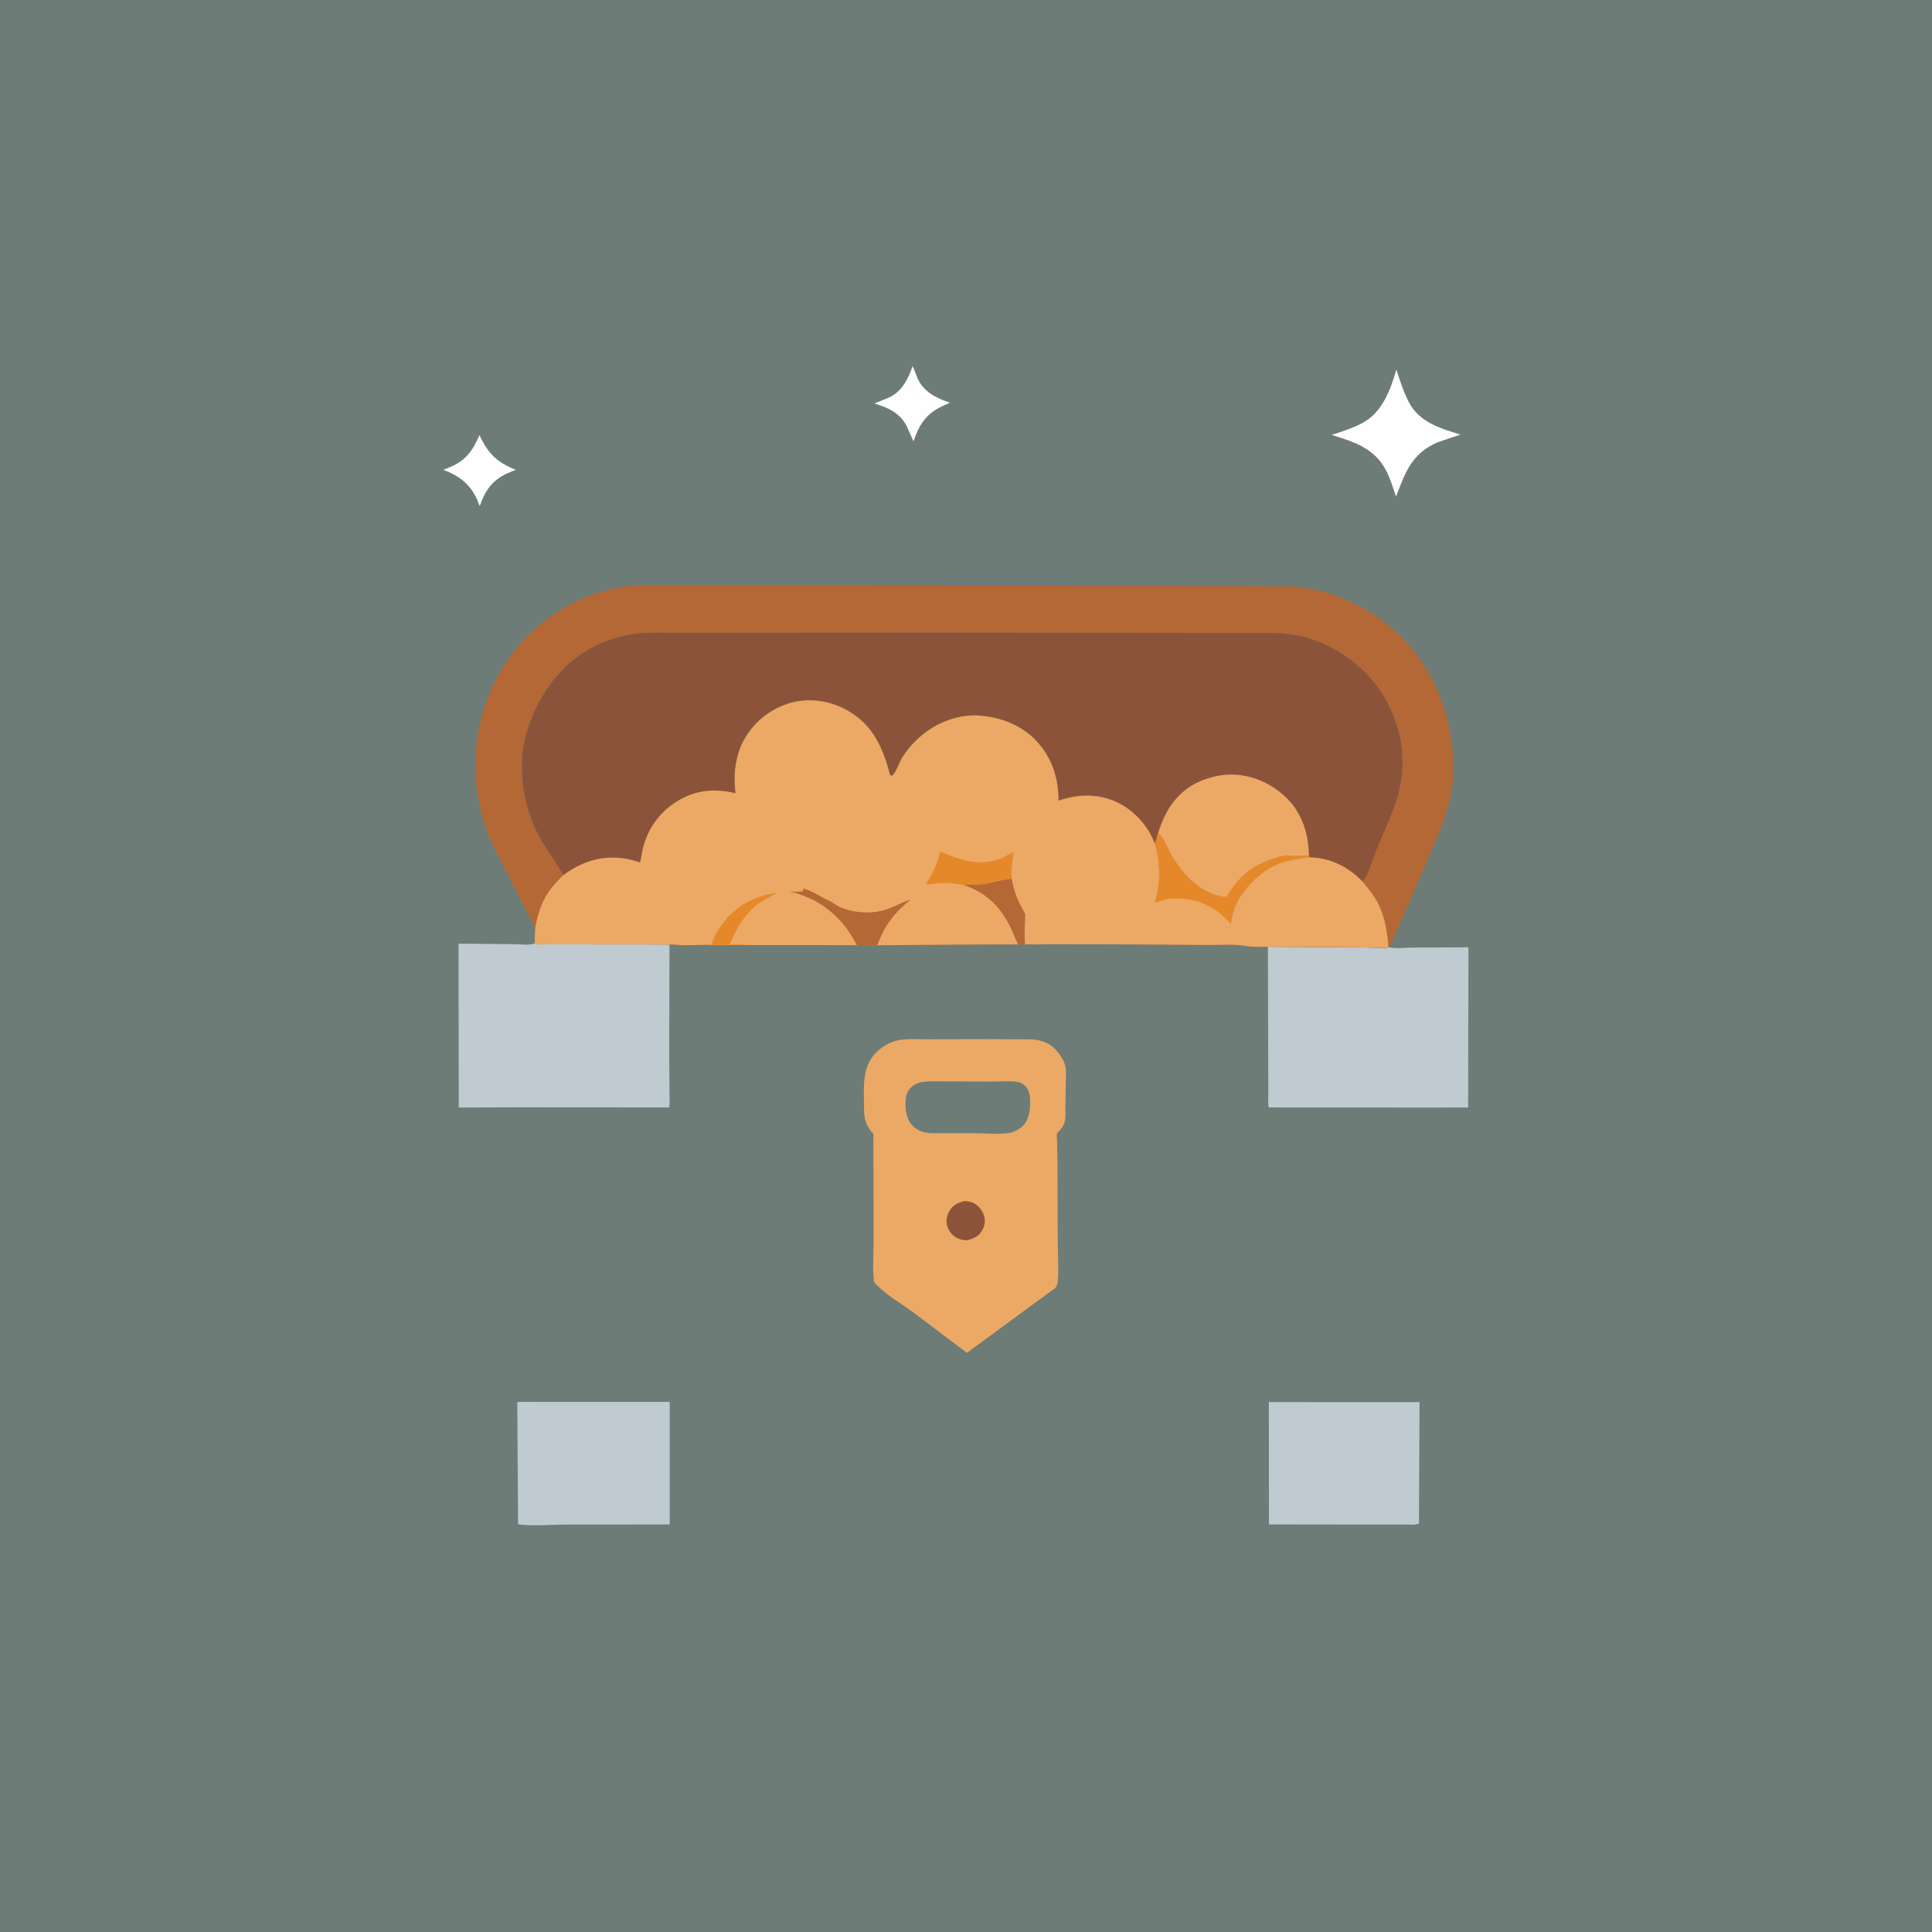 <svg version="1.1" xmlns="http://www.w3.org/2000/svg" style="display: block;" viewBox="0 0 2048 2048" width="1024" height="1024">
<path transform="translate(0,0)" fill="rgb(109,124,118)" d="M -0 -0 L 2048 0 L 2048 2048 L -0 2048 L -0 -0 z"/>
<path transform="translate(0,0)" fill="rgb(254,254,254)" d="M 508.215 461.214 C 517.58 480.937 526.369 489.915 546.791 498.008 L 536.763 502.159 C 521.204 509.711 514.023 520.543 508.528 536.513 L 505.572 529.222 C 498.305 512.922 486.238 504.156 469.943 497.973 L 475.787 495.696 C 493.442 488.648 500.988 478.162 508.215 461.214 z"/>
<path transform="translate(0,0)" fill="rgb(254,254,254)" d="M 967.435 387.984 L 973.073 402 C 979.929 416.075 992.953 422.022 1006.98 426.905 L 998 430.975 C 981.14 439.143 974.13 450.805 968.343 467.831 L 960.927 451.223 C 953.324 437.235 941.309 432.102 926.858 427.724 L 942.604 421.338 C 956.295 414.74 962.75 401.618 967.435 387.984 z"/>
<path transform="translate(0,0)" fill="rgb(254,254,254)" d="M 1480.15 391.833 C 1484.13 403.504 1487.8 415.776 1493.63 426.678 C 1504.96 447.875 1526.86 454.044 1548.15 460.691 L 1523.56 468.972 C 1496.43 481.042 1489.73 500.391 1479.87 526.479 C 1476.65 516.921 1473.7 506.993 1468.95 498.059 C 1456.69 475.001 1434.94 468.175 1411.51 461.019 C 1422.88 457.459 1434.6 453.715 1445.06 447.916 C 1465.39 436.651 1474.08 413.089 1480.15 391.833 z"/>
<path transform="translate(0,0)" fill="rgb(191,203,208)" d="M 1504.77 1486.29 L 1504.16 1615.09 C 1499.91 1616.81 1494.55 1616.07 1490.01 1616.07 L 1458.15 1616.09 L 1345.15 1615.94 L 1345.02 1486.27 L 1504.77 1486.29 z"/>
<path transform="translate(0,0)" fill="rgb(191,203,208)" d="M 548.346 1486.05 L 709.944 1486.1 L 709.976 1616.01 L 600.946 1616.08 C 584.341 1616.11 565.529 1618.1 549.159 1615.86 L 548.346 1486.05 z"/>
<path transform="translate(0,0)" fill="rgb(191,203,208)" d="M 1344.03 1003.57 L 1434.88 1004.14 L 1459.59 1004.61 C 1463.49 1004.69 1468.09 1005.31 1471.86 1004.07 L 1472.85 1004.31 C 1480.6 1005.69 1490.07 1004.54 1498.07 1004.5 L 1556.61 1004.22 L 1556.32 1174.03 L 1504.8 1174.07 L 1344.74 1173.93 C 1343.98 1168.21 1344.54 1161.74 1344.51 1155.92 L 1344.34 1122.71 L 1344.03 1003.57 z"/>
<path transform="translate(0,0)" fill="rgb(191,203,208)" d="M 566.69 1000.04 C 570.141 1001.57 574.296 1001.03 578.006 1001.03 L 601.511 1001.07 L 704.076 1001.16 L 709.671 1001.3 L 709.391 1118.67 L 709.637 1153.29 C 709.697 1160.06 710.255 1167.23 709.272 1173.92 L 547.985 1173.81 L 486.311 1174.02 L 486.049 1000.28 L 544.959 1000.84 C 550.606 1000.88 560.281 1002.17 565.507 1000.46 L 566.69 1000.04 z"/>
<path transform="translate(0,0)" fill="rgb(235,169,101)" d="M 915.882 1173.94 C 915.939 1154.04 913.103 1131.81 928.241 1116.23 C 934.28 1110.02 941.889 1105.36 950.296 1103.16 C 960.222 1100.57 972.59 1101.76 982.821 1101.65 L 1051.19 1101.51 L 1082.94 1101.73 C 1090.13 1101.78 1097.35 1101.3 1104.24 1103.64 L 1105.76 1104.12 C 1115.99 1107.54 1123 1115.72 1127.59 1125.22 C 1130.88 1132.02 1129.86 1139.91 1129.79 1147.27 L 1129.4 1176.24 L 1129.47 1181.83 C 1129.13 1189.62 1128.4 1192.32 1123.28 1198.36 C 1122.73 1199 1120.56 1201.16 1120.34 1201.74 C 1119.93 1202.79 1120.5 1207.19 1120.54 1208.53 L 1120.97 1230.24 L 1121.28 1318.05 C 1121.33 1331.16 1122.51 1345.49 1121.29 1358.5 C 1121.06 1360.87 1120.05 1362.96 1118.98 1365.05 L 1024.98 1434.09 L 968.191 1391.23 C 955.723 1382.06 940.474 1373.32 929.618 1362.36 C 927.969 1360.7 926.591 1359.7 926.307 1357.23 C 924.872 1344.73 926.035 1330.7 926.014 1318.02 L 925.923 1233.72 L 925.83 1201.99 C 919.279 1194.86 916.737 1188.84 915.931 1179.21 L 915.882 1173.94 z"/>
<path transform="translate(0,0)" fill="rgb(139,84,58)" d="M 1022.6 1273.12 C 1026.38 1273.51 1030.24 1273.93 1033.5 1276.05 C 1038.77 1279.49 1042.77 1285.25 1043.77 1291.5 C 1044.6 1296.73 1042.84 1302.11 1039.78 1306.34 C 1036.13 1311.38 1030.28 1313.69 1024.42 1314.86 C 1021.54 1314.44 1018.15 1314.1 1015.5 1312.87 C 1009.95 1310.31 1006.07 1305.72 1004.24 1299.93 C 1002.46 1294.33 1003.51 1288.72 1006.42 1283.71 C 1010.18 1277.24 1015.62 1274.87 1022.6 1273.12 z"/>
<path transform="translate(0,0)" fill="rgb(109,124,118)" d="M 960.352 1177.81 L 959.996 1174 C 959.647 1166.41 959.802 1158.71 965.5 1152.92 C 971.448 1146.88 979.796 1146.42 987.767 1146.27 L 1049.82 1146.51 C 1059.15 1146.57 1070.45 1145.41 1079.5 1147.07 C 1082.39 1147.6 1085.05 1149.39 1087.07 1151.49 C 1093.08 1157.72 1092.07 1168.05 1091.7 1176 C 1090.32 1184.19 1088.72 1190.37 1081.83 1195.58 C 1078.87 1197.82 1074.48 1200.13 1070.78 1200.77 C 1058.63 1202.87 1043.78 1201.2 1031.29 1201.2 L 998.971 1201.14 C 993.285 1201.12 986.941 1201.62 981.335 1200.57 C 974.43 1199.28 967.953 1195.27 964.21 1189.22 C 962.057 1185.75 961.219 1181.75 960.352 1177.81 z"/>
<path transform="translate(0,0)" fill="rgb(180,104,54)" d="M 779.388 620.697 L 1255.91 621.077 L 1346.11 621.325 C 1357.22 621.57 1368.73 621.309 1379.76 622.727 C 1420.91 628.017 1459.55 648.25 1488.3 678.053 C 1522.71 713.729 1541.29 766.212 1540.52 815.5 C 1540.29 830.354 1537.88 845.72 1533.7 859.982 C 1529.41 874.618 1522.98 888.526 1516.92 902.489 L 1494.89 954 L 1480.33 987.38 C 1478.11 992.424 1475.59 999.98 1471.86 1004.07 C 1470.43 985.674 1467.71 968.722 1458.09 952.636 C 1454.28 946.269 1449.36 940.562 1444.71 934.8 L 1445.11 934.157 C 1451.16 925.003 1454.86 911.337 1459.04 901 C 1466.74 881.984 1476.34 862.879 1481.81 843.104 C 1491.65 807.486 1486.35 772.05 1467.9 740 C 1449.39 707.836 1417.46 684.432 1381.68 675.029 C 1363.1 670.145 1344.73 670.969 1325.73 670.971 L 1265.33 670.905 L 987.249 670.654 L 786.744 670.768 L 717.084 670.845 C 704.321 670.881 691.208 670.284 678.5 671.31 C 659.211 672.866 639.659 679.324 623 689.088 C 589.054 708.985 566.151 744.705 556.753 782.347 C 548.442 815.634 555.09 855.939 571.231 886 C 579.028 900.521 588.954 913.457 597.347 927.555 C 579.019 944.456 571.932 958.968 567.285 983.444 L 537.064 924.723 C 530.925 912.027 523.719 899.34 518.366 886.323 C 508.798 863.053 504.174 836.403 504.12 811.285 C 504.007 758.556 523.391 709.607 561.067 672.417 C 589.241 644.606 626.4 626.121 665.797 621.254 C 675.022 620.115 684.666 620.619 693.955 620.675 L 779.388 620.697 z"/>
<path transform="translate(0,0)" fill="rgb(139,84,58)" d="M 597.347 927.555 C 588.954 913.457 579.028 900.521 571.231 886 C 555.09 855.939 548.442 815.634 556.753 782.347 C 566.151 744.705 589.054 708.985 623 689.088 C 639.659 679.324 659.211 672.866 678.5 671.31 C 691.208 670.284 704.321 670.881 717.084 670.845 L 786.744 670.768 L 987.249 670.654 L 1265.33 670.905 L 1325.73 670.971 C 1344.73 670.969 1363.1 670.145 1381.68 675.029 C 1417.46 684.432 1449.39 707.836 1467.9 740 C 1486.35 772.05 1491.65 807.486 1481.81 843.104 C 1476.34 862.879 1466.74 881.984 1459.04 901 C 1454.86 911.337 1451.16 925.003 1445.11 934.157 L 1444.71 934.8 C 1449.36 940.562 1454.28 946.269 1458.09 952.636 C 1467.71 968.722 1470.43 985.674 1471.86 1004.07 C 1468.09 1005.31 1463.49 1004.69 1459.59 1004.61 L 1434.88 1004.14 L 1344.03 1003.57 C 1335.82 1003.53 1326.67 1004.27 1318.67 1002.51 C 1305.94 1000.61 1290.97 1001.92 1277.97 1001.79 L 1186.03 1001.06 L 1119.35 1000.95 L 1101.87 1001.1 L 1086.6 1001.11 L 1079.28 1001.14 L 1050.9 1001.2 L 1040.86 1001.23 L 929.964 1002.05 L 908.26 1001.99 L 885.212 1001.94 L 873.199 1001.85 L 790.523 1001.81 L 754.745 1001.79 C 741.525 1001.08 727.75 1002.95 714.681 1001.26 L 713.83 1001.14 L 709.671 1001.3 L 704.076 1001.16 L 601.511 1001.07 L 578.006 1001.03 C 574.296 1001.03 570.141 1001.57 566.69 1000.04 L 567.285 983.444 C 571.932 958.968 579.019 944.456 597.347 927.555 z"/>
<path transform="translate(0,0)" fill="rgb(235,169,101)" d="M 1227.69 883.01 C 1234.84 860.022 1246.13 841.374 1268.22 829.949 C 1273.43 827.25 1278.84 825.457 1284.5 823.947 L 1286.29 823.454 C 1297.35 820.532 1309.34 820.306 1320.5 822.648 L 1322.22 822.998 C 1342.2 827.221 1362.94 841.063 1374.01 858.307 C 1383.1 872.479 1386.7 887.534 1387.44 904.218 L 1386.5 906.983 C 1381.58 907.283 1369.47 908.167 1365.06 906.65 C 1361.92 907.127 1358.75 907.475 1355.72 908.455 C 1329.22 916.029 1314.2 927.443 1300 951.153 C 1272.02 947.728 1252.7 926.518 1239.9 903.207 C 1235.92 895.969 1233.9 888.76 1227.69 883.01 z"/>
<path transform="translate(0,0)" fill="rgb(235,169,101)" d="M 678.642 914.285 L 680.984 901.5 C 685.589 880.265 698.261 861.605 716.716 850.029 C 737.014 837.296 756.549 835.513 779.616 840.808 C 778.718 832.108 778.262 822.357 779.469 813.691 C 780.92 803.274 783.419 793.855 788.512 784.541 C 799.176 765.035 817.302 750.849 838.68 744.892 C 858.642 739.33 881.099 743.069 898.875 753.393 C 925.989 769.139 935.774 792.691 943.576 821.521 L 945.504 822.34 L 946.47 821.527 C 950.739 817.084 953.127 807.975 956.67 802.509 C 972.354 778.312 998.018 760.916 1027.06 758.582 C 1032.24 758.166 1036.84 758.237 1042 758.832 C 1065.42 761.535 1087.34 771.042 1102.42 789.735 C 1116.39 807.06 1122.08 826.625 1122 848.724 C 1143.65 841.38 1165.22 840.883 1186.06 851.4 C 1203.25 860.078 1217.37 876.237 1224.16 894.224 C 1225.75 890.643 1226.64 886.777 1227.69 883.01 C 1233.9 888.76 1235.92 895.969 1239.9 903.207 C 1252.7 926.518 1272.02 947.728 1300 951.153 C 1314.2 927.443 1329.22 916.029 1355.72 908.455 C 1358.75 907.475 1361.92 907.127 1365.06 906.65 C 1369.47 908.167 1381.58 907.283 1386.5 906.983 L 1387.44 904.218 C 1387.58 905.498 1388.1 907.575 1387.8 908.78 C 1410.58 909.291 1429.01 918.678 1444.71 934.8 C 1449.36 940.562 1454.28 946.269 1458.09 952.636 C 1467.71 968.722 1470.43 985.674 1471.86 1004.07 C 1468.09 1005.31 1463.49 1004.69 1459.59 1004.61 L 1434.88 1004.14 L 1344.03 1003.57 C 1335.82 1003.53 1326.67 1004.27 1318.67 1002.51 C 1305.94 1000.61 1290.97 1001.92 1277.97 1001.79 L 1186.03 1001.06 L 1119.35 1000.95 L 1101.87 1001.1 L 1086.6 1001.11 L 1079.28 1001.14 L 1050.9 1001.2 L 1040.86 1001.23 L 929.964 1002.05 L 908.26 1001.99 L 885.212 1001.94 L 873.199 1001.85 L 790.523 1001.81 L 754.745 1001.79 C 741.525 1001.08 727.75 1002.95 714.681 1001.26 L 713.83 1001.14 L 709.671 1001.3 L 704.076 1001.16 L 601.511 1001.07 L 578.006 1001.03 C 574.296 1001.03 570.141 1001.57 566.69 1000.04 L 567.285 983.444 C 571.932 958.968 579.019 944.456 597.347 927.555 C 602.947 923.418 608.766 919.912 615.035 916.899 C 635.358 907.134 657.569 906.88 678.642 914.285 z"/>
<path transform="translate(0,0)" fill="rgb(229,136,41)" d="M 771.543 972.017 C 777.898 966.079 784.324 960.356 792.133 956.384 C 802.354 951.186 811.227 948.066 822.692 946.523 L 821.336 947.522 C 816.443 951.059 810.621 953.251 805.609 956.646 C 790.843 966.645 779.961 985.146 773.464 1001.3 C 778.941 1001.28 785.178 1000.66 790.523 1001.81 L 754.745 1001.79 C 754.938 992.84 766.134 978.743 771.543 972.017 z"/>
<path transform="translate(0,0)" fill="rgb(180,104,54)" d="M 1021.97 938.21 C 1027.76 936.634 1034.97 938.153 1041.1 937.306 C 1051.51 935.866 1062.27 932.222 1072.49 931.385 C 1074.79 945.795 1079.5 956.404 1086.81 968.821 C 1086.56 979.432 1085.59 990.554 1086.6 1001.11 L 1079.28 1001.14 C 1076.31 995.923 1074.57 990.229 1072.01 984.817 C 1060.93 961.388 1046.45 947.026 1021.97 938.21 z"/>
<path transform="translate(0,0)" fill="rgb(180,104,54)" d="M 851.218 941.849 C 860.785 943.874 870.035 951.078 879.118 954.882 C 882.444 956.275 885.557 959.173 888.93 960.785 C 902.631 967.33 919.764 968.931 934.523 965.493 C 945.404 962.958 954.727 956.778 965.246 953.685 C 947.787 967.684 937.512 981.158 929.964 1002.05 L 908.26 1001.99 L 907.261 1000.09 C 899.061 984.217 888.761 971.977 874.333 961.5 C 865.26 954.912 856.931 951.423 846.5 947.533 C 843.227 946.313 840.069 945.747 836.639 945.09 C 841.503 945.137 846.84 945.636 851.602 944.622 L 851.218 941.849 z"/>
<path transform="translate(0,0)" fill="rgb(229,136,41)" d="M 996.639 902.791 C 1018.66 911.807 1038.99 919.284 1062.42 909.338 C 1066.41 907.643 1070.38 904.614 1074.59 903.814 C 1073.18 913.02 1071.6 922.055 1072.49 931.385 C 1062.27 932.222 1051.51 935.866 1041.1 937.306 C 1034.97 938.153 1027.76 936.634 1021.97 938.21 C 1017.5 937.754 1013.17 936.482 1008.72 936.195 C 999.533 935.603 990.563 936.61 981.466 937.725 C 984.093 932.458 987.471 927.67 990.005 922.322 C 992.972 916.056 994.793 909.447 996.639 902.791 z"/>
<path transform="translate(0,0)" fill="rgb(229,136,41)" d="M 1227.69 883.01 C 1233.9 888.76 1235.92 895.969 1239.9 903.207 C 1252.7 926.518 1272.02 947.728 1300 951.153 C 1314.2 927.443 1329.22 916.029 1355.72 908.455 C 1358.75 907.475 1361.92 907.127 1365.06 906.65 C 1369.47 908.167 1381.58 907.283 1386.5 906.983 L 1387.44 904.218 C 1387.58 905.498 1388.1 907.575 1387.8 908.78 C 1378.19 910.362 1368.06 911.479 1358.79 914.5 C 1342.85 919.697 1327.75 932.617 1317.98 946.069 C 1310.14 956.848 1306.73 966.132 1304.84 979.203 L 1293.53 968.367 C 1274.09 954.691 1260.9 950.936 1237.14 953.128 L 1224.26 956.781 L 1227.41 942.257 C 1228.56 933.534 1229.35 925.598 1228.15 916.808 C 1228.11 909.393 1225.98 901.405 1224.16 894.224 C 1225.75 890.643 1226.64 886.777 1227.69 883.01 z"/>
</svg>
